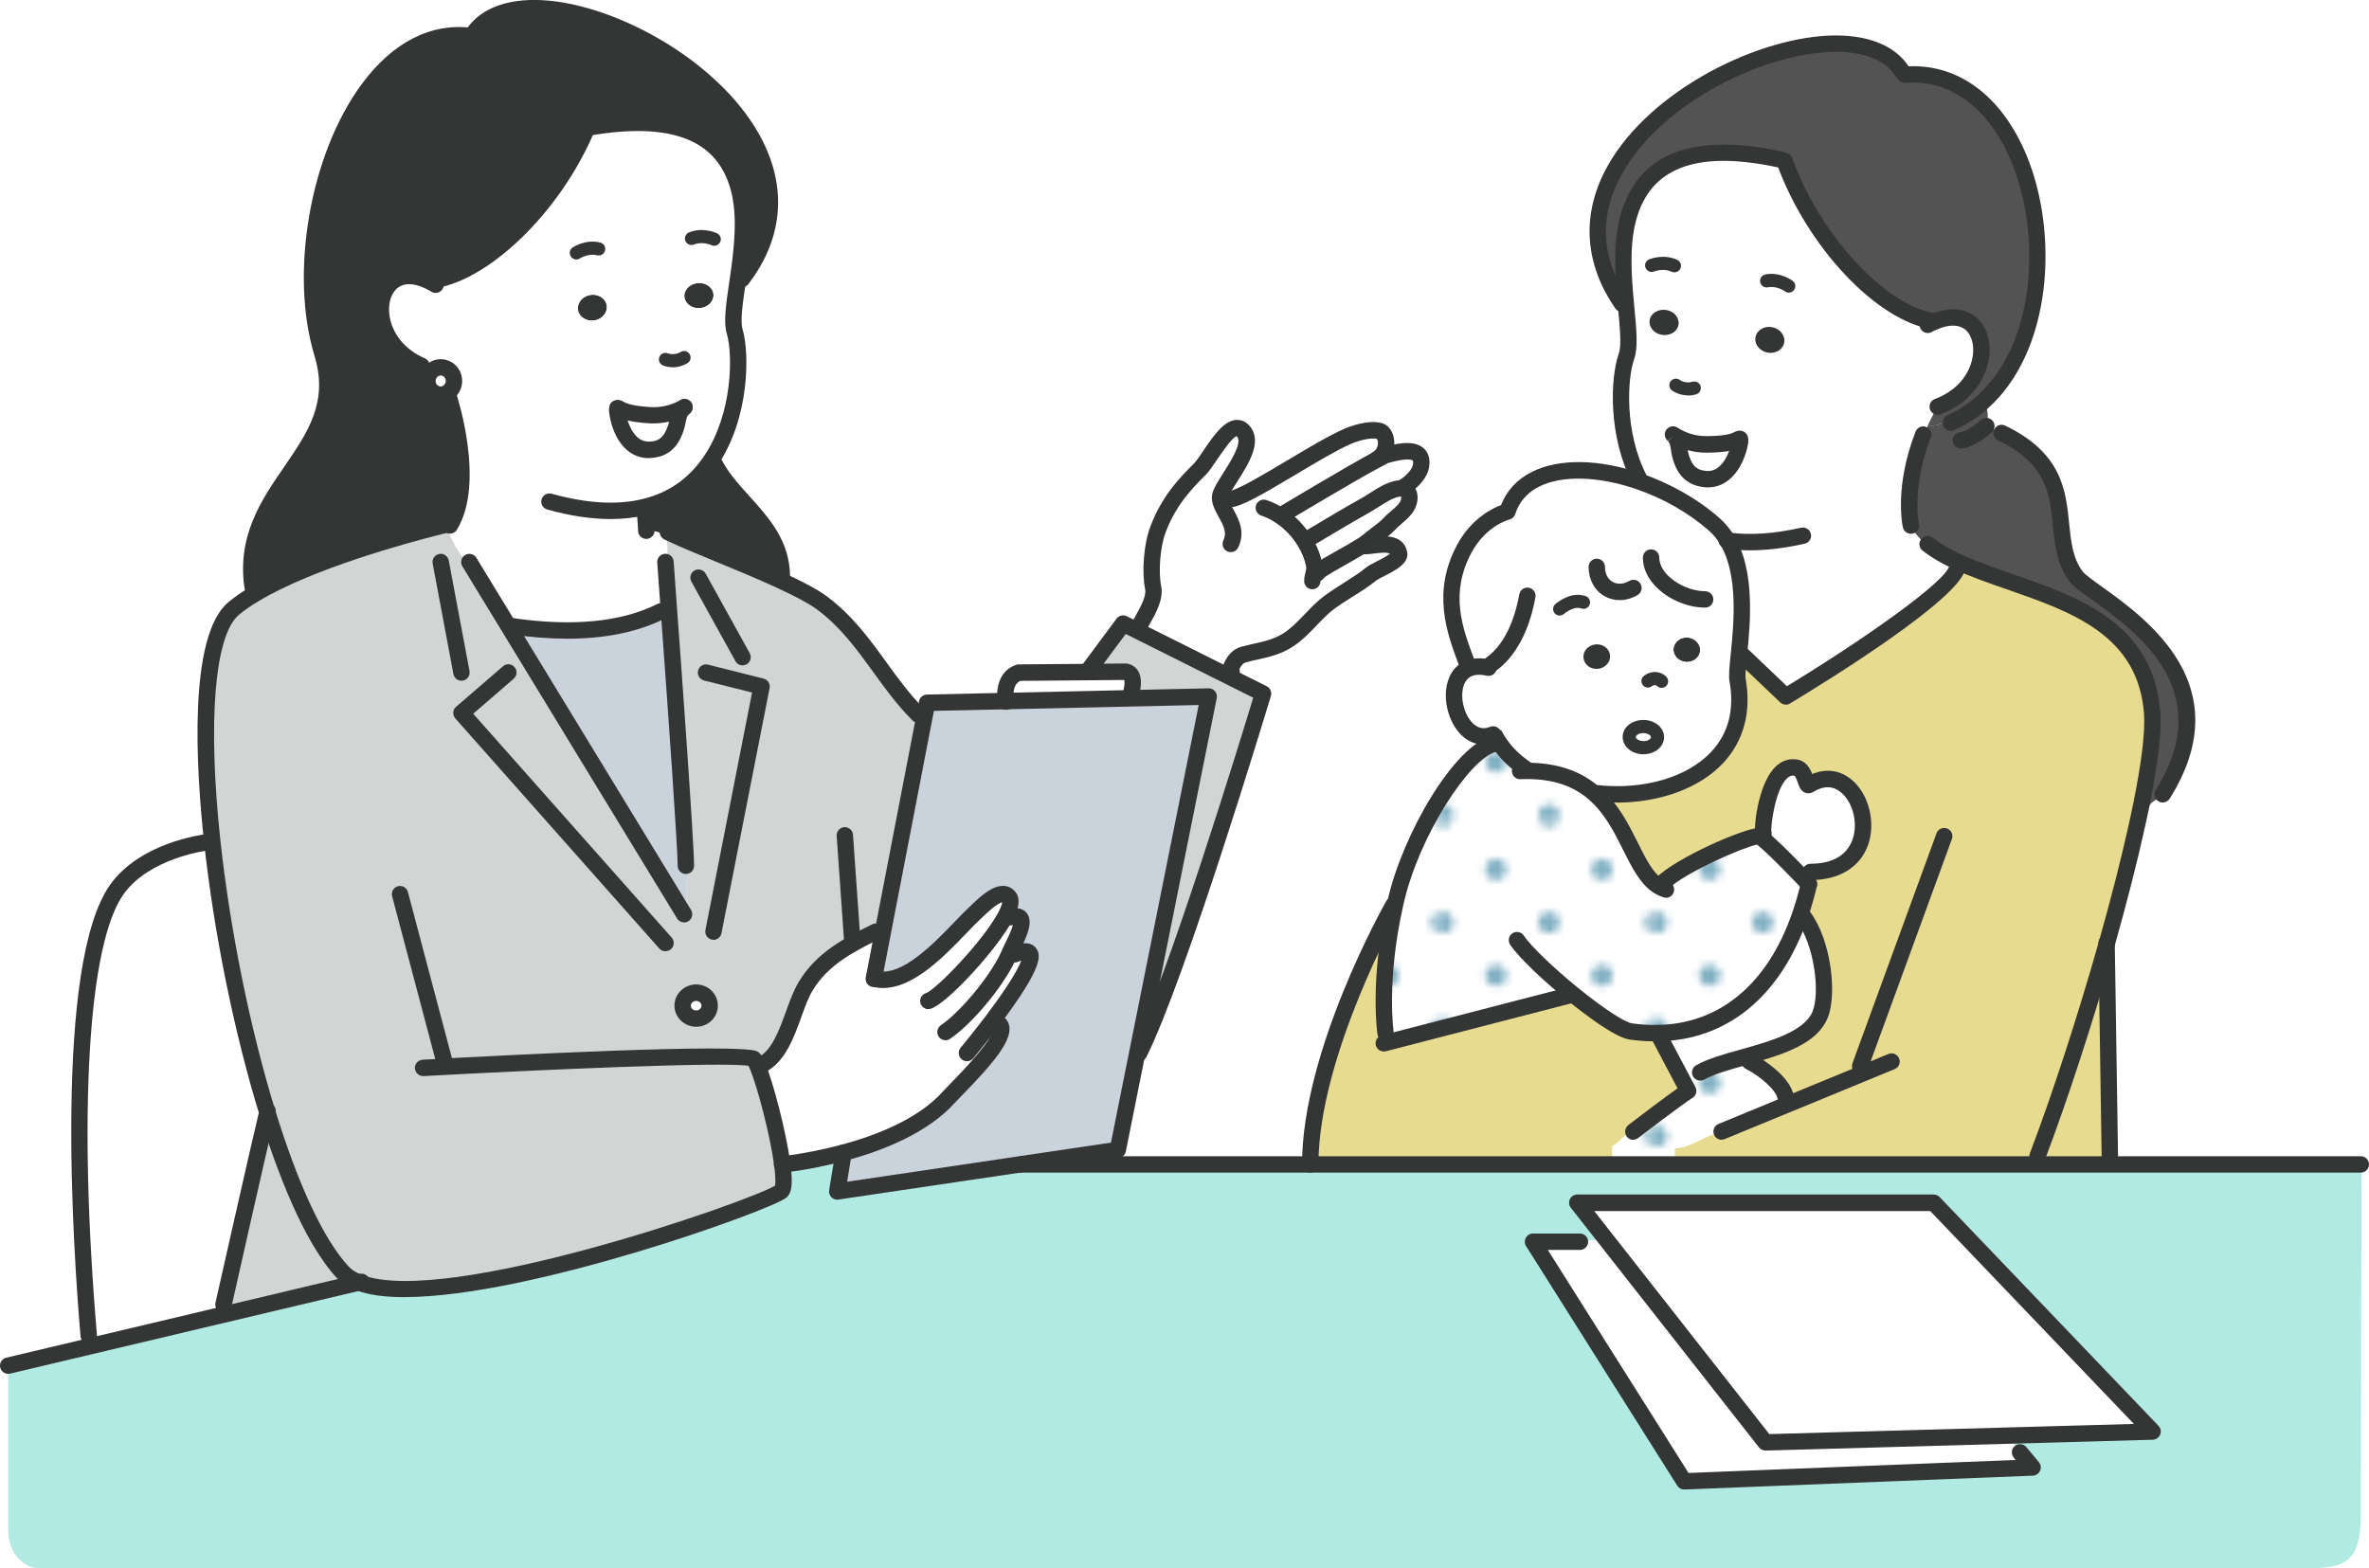 <?xml version="1.0" encoding="UTF-8"?><svg id="b" xmlns="http://www.w3.org/2000/svg" width="315" height="208.53" xmlns:xlink="http://www.w3.org/1999/xlink" viewBox="0 0 315 208.53"><defs><style>.g{fill:url(#f);}.h{fill:url(#d);}.i{fill:none;}.j{fill:#e7db8f;}.k{fill:#fff;}.l{fill:#81b0c3;}.m{fill:#b0eae2;}.n{fill:#cad2dc;}.o{fill:#d3d4d4;}.p{fill:#535353;}.q{fill:#343535;}.r{clip-path:url(#e);}</style><clipPath id="e"><rect class="i" width="28.8" height="28.8"/></clipPath><pattern id="d" x="0" y="0" width="28.8" height="28.8" patternTransform="translate(-206.01 4570.32) scale(.98 -.98)" patternUnits="userSpaceOnUse" viewBox="0 0 28.8 28.8"><g><rect class="i" width="28.8" height="28.8"/><g class="r"><path class="l" d="M28.8-1.44c.79,0,1.44,.64,1.44,1.44s-.64,1.44-1.44,1.44S27.36,.79,27.36,0s.64-1.44,1.44-1.44"/><path class="l" d="M14.4-1.44C15.19-1.44,15.84-.79,15.84,0s-.65,1.44-1.44,1.44S12.96,.79,12.96,0s.64-1.44,1.44-1.44"/><path class="l" d="M28.8,12.96c.79,0,1.44,.65,1.44,1.44s-.64,1.44-1.44,1.44-1.44-.64-1.44-1.44,.64-1.44,1.44-1.44"/><path class="l" d="M14.4,12.96c.79,0,1.44,.65,1.44,1.44s-.65,1.44-1.44,1.44-1.44-.64-1.44-1.44,.64-1.44,1.44-1.44"/><path class="l" d="M7.2,5.76c.79,0,1.44,.64,1.44,1.44s-.64,1.44-1.44,1.44-1.44-.64-1.44-1.44,.64-1.44,1.44-1.44"/><path class="l" d="M21.6,5.76c.79,0,1.44,.64,1.44,1.44s-.65,1.44-1.44,1.44-1.44-.64-1.44-1.44,.64-1.44,1.44-1.44"/><path class="l" d="M7.2,20.16c.79,0,1.44,.64,1.44,1.44s-.64,1.44-1.44,1.44-1.44-.64-1.44-1.44,.64-1.44,1.44-1.44"/><path class="l" d="M21.6,20.16c.79,0,1.44,.64,1.44,1.44s-.65,1.44-1.44,1.44-1.44-.64-1.44-1.44,.64-1.44,1.44-1.44"/><path class="l" d="M0-1.44C.8-1.44,1.44-.79,1.44,0S.8,1.44,0,1.44-1.44,.79-1.44,0-.8-1.44,0-1.44"/><path class="l" d="M0,12.96c.8,0,1.44,.65,1.44,1.44S.8,15.84,0,15.84s-1.44-.64-1.44-1.44S-.8,12.96,0,12.96"/><path class="l" d="M28.8,27.36c.79,0,1.44,.64,1.44,1.44s-.64,1.44-1.44,1.44-1.44-.65-1.44-1.44,.64-1.44,1.44-1.44"/><path class="l" d="M14.4,27.36c.79,0,1.44,.64,1.44,1.44s-.65,1.44-1.44,1.44-1.44-.65-1.44-1.44,.64-1.44,1.44-1.44"/><path class="l" d="M0,27.36c.8,0,1.44,.64,1.44,1.44S.8,30.24,0,30.24s-1.44-.65-1.44-1.44S-.8,27.36,0,27.36"/></g></g></pattern><pattern id="f" patternTransform="translate(-206.03 4570.32) scale(.98 -.98)" xlink:href="#d"/></defs><g id="c"><g><polygon class="k" points="257.12 159.95 286.22 190.37 267.37 190.9 234.74 191.81 213.64 164.91 209.73 159.95 257.12 159.95"/><path class="j" d="M280.54,154.86h-9.61v-1.11c2.93-7.69,6.33-18.1,9.19-28.16l.43,28.16v1.11Z"/><path class="k" d="M210.17,165.16c.78-.33,2.56-.24,3.45-.24h.01s21.11,26.89,21.11,26.89l32.63-.91,.02,.53,1.17,1.75,.05-.04,1.67,2.01-46.33,1.84-20.1-31.86h6.25l.09,.02Z"/><path class="p" d="M254.08,69.89s-1.13-4.99,1.64-12.1l.3-.42c.1-.28,.2-.54,.31-.8l.63,.03c.66,0,1.19-.29,1.75-.44l.69,.04c1.48-.66,2.82-1.52,4-2.55l.69,.37c.31,.92,.37,2.21-.35,2.91h.05s.81,.09,.81,.09c.55,0,1.06,.3,1.55,.51l-.03,.05c11.11,5.35,5.77,13.55,9.92,19.08,2.13,2.84,22.42,11.59,11.52,28.97l.02,.02c-.56,.64-1.53,.94-1.84,1.55l-1-.19c1.05-5.21,1.62-9.49,1.44-12.08-.99-14.3-15.98-15.74-25.63-20.11-1.59-.71-3.03-1.51-4.24-2.45l-.04,.03c-.93-.46-1.81-1.62-2.24-2.49l.04-.03Z"/><path class="k" d="M234.88,46.86c1.04,.27,2.08-.25,2.33-1.17,.25-.92-.39-1.87-1.43-2.15-1.04-.27-2.08,.26-2.33,1.18-.25,.91,.39,1.87,1.43,2.14m-12.32,11.05c.77,.76,.59,1.78,.91,2.81,.44,1.45,1.17,2.82,3.31,2.99,3.79,.29,4.76-5.25,4.56-5.34-.24-.1-.53,.72-4.43,.72-3.2,.01-4.96-1.79-4.35-1.19m-1.6-13.39c1.06,.18,2.06-.4,2.22-1.31,.18-.92-.54-1.81-1.59-1.99-1.06-.19-2.06,.4-2.22,1.31-.18,.91,.54,1.81,1.59,1.99m-4.68,2.85c.49-1.37,.19-3.97-.1-7.02-.36-3.79-.69-8.3,.52-12.05,1.88-5.82,7.06-9.91,20.12-7.06l.46,.17c3.87,10.75,13,20.28,19.83,21.32l.04,.08c7.63-3.28,8.97,8.15,.5,11.28l-.17,.2c-.38,.78-.8,1.51-1.14,2.29-.11,.26-.22,.52-.31,.8l-.3,.42c-2.77,7.11-1.64,12.1-1.64,12.1l-.04,.03c.44,.86,1.31,2.02,2.24,2.49l.04-.03c1.21,.94,2.65,1.74,4.24,2.45l-.28,.61c-.79,3.88-22.83,17.18-22.83,17.18l-5.83-5.57-.38-.03c.41-4.13,1.06-10.73-1.52-15.12-.46-.8-1.05-1.53-1.75-2.15-2.86-2.52-6.43-4.51-10.05-5.75l.09-.26c-3.11-5.99-2.75-13.48-1.73-16.36"/><path class="p" d="M215.68,40.4c-15.52-22.59,29.52-43.32,37.28-30.85l.33,.39c18.04-1.43,23.71,31.97,10.13,43.72-1.19,1.03-2.52,1.88-4,2.55l-.69-.05c-.56,.15-1.09,.44-1.75,.44l-.63-.03c.34-.78,.76-1.52,1.14-2.29l.17-.2c8.47-3.13,7.13-14.56-.5-11.28l-.04-.08c-6.82-1.04-15.95-10.57-19.83-21.32l-.46-.17c-13.06-2.84-18.24,1.25-20.12,7.06-1.21,3.75-.88,8.26-.52,12.05l-.51,.04Z"/><path class="q" d="M234.88,46.86c-1.04-.27-1.68-1.23-1.43-2.14,.24-.92,1.29-1.45,2.33-1.18,1.04,.27,1.68,1.23,1.43,2.15-.25,.91-1.29,1.44-2.33,1.17"/><path class="k" d="M233.84,111.21l.61-.39c-.21-.55,.62-9.45,4.39-8.7,1.23,.24,1.23,2.58,1.71,2.28,7.13-4.45,11.65,11.57,.19,11.57l-1.59,.2c-1.55-1.6-3.99-4.07-5.15-4.92-.03-.03-.09-.04-.17-.04"/><path class="h" d="M232.69,141.17c1.9,.96,4.84,3.25,4.84,5.09l.24,.58-.07,.03-.25-.6c0-1.84-2.94-4.13-4.84-5.09l-.2-.72s.04,0,.07-.02l.21,.73Z"/><path class="k" d="M222.64,154.86h-8.18v-2.45c1.06-.53,1.74-1.64,2.72-2.16l.08,.18s.04-.03,.06-.04l.02,.04c.62-.47,5.58-4.28,7.22-5.33l-.52-1,.47-.25c.28,0,1.32-.91,1.69-1.1l-.04-.14c1.53-.86,3.85-1.48,6.26-2.16l.2,.72c1.9,.96,4.84,3.25,4.84,5.09l.24,.6-8.78,3.62v.07c-1.97,.24-3.95,1.92-5.89,2.14-.11,0-.21,.02-.31,.02h-.08v2.15Z"/><path class="h" d="M222.64,154.86h-8.18v-2.45c1.06-.53,1.74-1.64,2.72-2.16l.08,.18s.04-.03,.06-.04l.02,.04c.62-.47,5.58-4.28,7.22-5.33l-.52-1,.47-.25c.28,0,1.32-.91,1.69-1.1l-.04-.14c1.53-.86,3.85-1.48,6.26-2.16l.2,.72c1.9,.96,4.84,3.25,4.84,5.09l.24,.6-8.78,3.62v.07c-1.97,.24-3.95,1.92-5.89,2.14-.11,0-.21,.02-.31,.02h-.08v2.15Z"/><path class="h" d="M237.78,146.87l-8.77,3.62v.06s-.04,0-.07,.01v-.07s8.77-3.62,8.77-3.62l.07-.03v.03Z"/><path class="h" d="M229.01,150.56c-2.01,.24-4.01,1.97-5.98,2.14,1.95-.22,3.92-1.9,5.9-2.14,.03,0,.05,0,.08,0h0Z"/><path class="k" d="M223.95,144.11l-3.54-6.71h0c8.38-.15,15.31-5.28,18.9-15.61l.52,.17c2.52,3.39,3.37,10.19,2.16,13.03-1.26,2.97-5.55,4.29-9.59,5.44-2.44,.69-4.79,1.31-6.33,2.18l.04,.14c-.38,.19-1.41,1.1-1.69,1.1l-.47,.25Z"/><path class="q" d="M224.14,88.03c-.98-.09-1.71-.89-1.62-1.79,.08-.89,.94-1.54,1.92-1.46,.98,.1,1.71,.89,1.62,1.79-.08,.89-.94,1.54-1.92,1.46"/><rect class="h" x="222.63" y="152.71" width=".08" height="2.15"/><path class="k" d="M222.56,57.92c-.61-.6,1.15,1.2,4.35,1.19,3.9,0,4.19-.82,4.43-.72,.2,.09-.78,5.62-4.56,5.34-2.15-.18-2.87-1.54-3.31-2.99-.31-1.03-.14-2.05-.91-2.81"/><path class="q" d="M220.96,44.53c-1.06-.18-1.77-1.07-1.6-1.99,.17-.91,1.16-1.49,2.22-1.31,1.06,.18,1.77,1.07,1.6,1.99-.17,.91-1.16,1.49-2.22,1.31"/><path class="k" d="M218.51,99.43c-1.04,0-1.87-.66-1.87-1.43,0-.78,.86-1.4,1.9-1.39,1.04,0,1.87,.65,1.87,1.42-.01,.79-.86,1.4-1.9,1.4"/><path class="k" d="M216.64,98c-.01,.78,.83,1.42,1.87,1.43,1.05,.01,1.89-.61,1.9-1.39,.01-.78-.83-1.41-1.87-1.42-1.05-.01-1.89,.61-1.9,1.39m-6.1-10.52c.08,.9,.94,1.55,1.92,1.47,.98-.1,1.7-.89,1.62-1.79-.08-.89-.94-1.54-1.92-1.46-.99,.09-1.71,.89-1.62,1.78m-12.02,10.19c-4.78,1.91-7.26-7.42-3.06-8.85l-.41-.65c-1.51-4.07-3.57-9.2-.31-15.23,2.19-4.04,5.7-4.9,5.7-4.9,1.93-5.96,9.81-6.66,17.47-4.04,3.62,1.24,7.19,3.23,10.05,5.75,.71,.63,1.29,1.35,1.75,2.15,2.58,4.39,1.93,10.99,1.52,15.12-.17,1.59-.29,2.81-.18,3.4,2.01,11.29-8.86,16.14-18.77,15.07l-.14,.16c-2.05-1.85-4.89-3.14-9.13-3.13v-.18c-1.54-1.02-2.85-2.28-3.79-3.76-.22-.31-.4-.64-.58-.98l-.11,.06Zm27.54-11.1c.09-.9-.65-1.69-1.62-1.79-.98-.09-1.84,.57-1.92,1.46-.09,.9,.65,1.7,1.62,1.79,.98,.09,1.84-.57,1.92-1.46"/><path class="k" d="M224.55,145.1c-1.64,1.05-6.6,4.86-7.22,5.33l-.02-.05c.83-.63,5.57-4.26,7.16-5.28l-.52-1,.47-.25c.28,0,1.32-.91,1.69-1.1l-.04-.14c1.54-.87,3.89-1.49,6.33-2.18v.02c-2.41,.68-4.73,1.3-6.25,2.16l.04,.14c-.38,.19-1.41,1.1-1.69,1.1l-.47,.25,.52,1Z"/><path class="j" d="M217.32,150.39s-.04,.04-.06,.04l-.08-.18s.04-.03,.06-.03l.08,.16Z"/><path class="k" d="M217.18,150.26c-.98,.52-1.67,1.62-2.72,2.15v2.45h-.08v-2.45c1.08-.54,1.77-1.68,2.78-2.19l.02,.04Z"/><path class="m" d="M213.63,164.92c-.89,0-2.67-.1-3.46,.24l-.09-.02h-6.24l20.1,31.86,46.33-1.84-1.67-2.01-.05,.04-1.17-1.75-.02-.53,18.85-.52-29.1-30.43h-47.39l3.9,4.96h0Zm-165.93,5.64c11.99,4.68,53.96-10.37,56.16-12.1,.41-.32,.41-1.72,.15-3.59,.43-.05,3.92-.43,8.16-1.57l-.84,5.16,24.51-3.63v.04h178.17s-.1,40.7-.1,46.65-1.96,7.02-6.56,7.02H4.89c-.85,0-3.81-1.08-3.8-5.22,0,0,0-18.23,0-21.62v-.08l11.03-2.62,17.89-4.25,17.69-4.2Z"/><path class="q" d="M212.47,88.95c-.98,.09-1.84-.57-1.92-1.47-.09-.89,.64-1.69,1.62-1.78,.98-.09,1.84,.57,1.92,1.46,.08,.9-.65,1.69-1.62,1.79"/><path class="j" d="M212.28,105.5c9.91,1.06,20.79-3.79,18.77-15.07-.1-.59,.02-1.82,.19-3.4l.38,.04,5.84,5.56s22.03-13.3,22.82-17.18l.28-.61c9.65,4.37,24.64,5.81,25.63,20.11,.18,2.59-.39,6.86-1.44,12.08-.17,.78-.33,1.59-.51,2.41-1.07,4.91-2.5,10.49-4.12,16.17-2.85,10.06-6.25,20.46-9.19,28.16v1.11h-48.22v-2.15c.1,0,.21,0,.31-.02,1.97-.17,3.98-1.89,5.98-2.14h0s-.01-.07-.01-.07l8.78-3.62v-.03s-.25-.57-.25-.57c0-1.84-2.94-4.13-4.84-5.09l-.21-.73s-.04,.02-.07,.02v-.02c4.03-1.15,8.32-2.48,9.58-5.44,1.2-2.84,.36-9.64-2.16-13.03l-.52-.18c.46-1.32,.86-2.71,1.21-4.2,0,0-.56-.6-1.37-1.43l1.59-.2c11.45,0,6.94-16.02-.19-11.57-.48,.3-.48-2.03-1.71-2.28-3.77-.75-4.6,8.16-4.39,8.71l-.61,.39c-1.44,0-10.24,3.72-12.91,6.34l-.65,.13c-3-2.18-3.94-8.26-8.14-12.03l.14-.16Z"/><path class="k" d="M203.01,102.52c4.24,0,7.08,1.28,9.13,3.13,4.2,3.77,5.14,9.85,8.14,12.03l.65-.13c2.67-2.63,11.47-6.34,12.91-6.34,.08,0,.13,0,.17,.04,1.15,.85,3.59,3.31,5.14,4.92,.81,.83,1.37,1.43,1.37,1.43-.35,1.48-.75,2.88-1.21,4.2-3.59,10.34-10.52,15.47-18.9,15.61-1.17,.03-2.37-.05-3.59-.23-1.35-.19-4.58-2.43-7.74-5l-.11,.12-24.42,6.31-.31-1.2s-1.03-6.79,1.23-16.96c.04-.17,.07-.34,.11-.52,2.03-8.86,8.76-19.9,13.1-20.99l.53-.34c.94,1.48,2.25,2.74,3.79,3.76v.18Z"/><path class="g" d="M203.06,102.52c4.24,0,7.08,1.28,9.13,3.13,4.2,3.77,5.14,9.85,8.14,12.03l.65-.13c2.67-2.63,11.47-6.34,12.91-6.34,.08,0,.13,0,.17,.04,1.15,.85,3.59,3.31,5.14,4.92,.81,.83,1.37,1.43,1.37,1.43-.35,1.48-.75,2.88-1.21,4.2-3.59,10.34-10.52,15.47-18.9,15.61-1.17,.03-2.37-.05-3.59-.23-1.35-.19-4.58-2.43-7.74-5l-.11,.12-24.42,6.31-.31-1.2s-1.03-6.79,1.23-16.96c.04-.17,.07-.34,.11-.52,2.03-8.86,8.76-19.9,13.1-20.99l.53-.34c.94,1.48,2.25,2.74,3.79,3.76v.18Z"/><path class="j" d="M214.38,154.86h-40.16c0-14.93,11.05-34.47,11.05-34.47l.2,.04c-2.26,10.17-1.23,16.97-1.23,16.97l.31,1.2,24.42-6.32,.1-.12c3.16,2.57,6.38,4.8,7.74,5,1.22,.18,2.43,.25,3.59,.23h0s3.54,6.72,3.54,6.72l.52,1c-1.59,1.02-6.33,4.65-7.16,5.28l-.08-.17s-.05,.02-.06,.03l-.02-.03c-1.01,.51-1.7,1.65-2.78,2.19v2.45Z"/><path class="k" d="M174.69,76.18c.08-.34,.13-.68,.05-1.05-.22-1.1-.66-2.18-1.29-3.17l.27-.17s5.94-3.57,7.79-4.57c1.36-.74,2.75-1.91,4.24-2.23,.32-.07,.62-.07,.86,0,.63,.17,.95,.76,.74,1.68-.28,1.22-1.73,2.05-2.49,2.87-.82,.9-1.87,1.52-2.77,2.3-.23,.2-.54,.43-.92,.67-2.02,1.31-5.75,3.11-6.02,3.72l-.47-.04Z"/><path class="k" d="M173.45,71.96c-.78-1.27-1.85-2.41-3.07-3.25l.23-.35s8.95-5.36,12.46-7.24c.66-.36,1.13-.59,1.31-.64,1.27-.35,5.11-1.44,4.57,1.54-.18,.93-1.06,1.95-2.28,2.76l-.05,.21c-.24-.07-.54-.07-.86,0-1.49,.32-2.88,1.49-4.24,2.23-1.85,1-7.79,4.57-7.79,4.57l-.27,.16Z"/><path class="k" d="M151.32,83.58c.73-1.47,2.35-3.72,2.02-5.41-.44-2.16-.17-5.64,.64-7.76,1.44-3.85,3.74-6.2,5.56-8.02,1.33-1.34,4.09-7.12,5.82-4.99,1.69,2.08-2.42,6.45-3.05,8.35-.08,.24-.09,.47-.05,.71l1.26-.09c2.07,0,11.22-6.4,15.62-8.32,1.12-.49,3.05-1.06,4.32-.72,.98,.27,1.43,2.72-.41,3.79l.02,.03c-3.51,1.88-12.46,7.24-12.46,7.24l-.23,.35c1.22,.84,2.29,1.97,3.07,3.25,.63,1,1.07,2.07,1.29,3.17,.08,.37,.03,.71-.05,1.05l.47,.05c.27-.6,3.99-2.41,6.02-3.72l.32,.12c1.2,0,4.1-.91,4.53,.96,.23,1-3.04,2.21-3.65,2.7-1.72,1.4-3.77,2.45-5.55,3.75-1.95,1.41-3.41,3.65-5.48,5.02-1.99,1.3-3.85,1.4-5.99,1.99-.82,.23-1.26,.86-1.6,1.6-.07,.17-.1,.45-.15,.63,0,.06-.12,.16-.07,.16l-.23,.44-12.11-6.05,.12-.25Z"/><path class="o" d="M149.35,82.91l1.85,.92,12.11,6.05,4.65,2.33s-11.22,37.3-16.48,47.83l-.24-.05,9.5-47.35-10.43,.23v-.36s1.02-2.88-.6-3.19l-5.04,.04v-.13l4.69-6.32Z"/><path class="k" d="M150.3,92.87l-16.57,.37c-.07-.41-.4-3.06,1.73-3.79l9.2-.08,5.04-.04c1.62,.31,.59,3.19,.59,3.19v.36Z"/><path class="k" d="M112.17,153.29c-4.25,1.14-7.74,1.52-8.16,1.57-.55-4.16-2.29-10.68-3.29-13.11l.56-.16c3.37-1.68,4.05-7.43,5.85-10.43,2.18-3.65,5.67-5.44,9.32-7.27l.93,.17-1.18,6.12,.38,.05c4.74,.89,10.2-6.18,13.07-8.81,.72-.66,3.46-3.66,4.57-2.04,.3,.44,.09,1.28-.45,2.35l.61,.25c3.05-.87,.36,3.6-.07,4.65l.59,.28c4.71-2.01,.53,4.24-2.91,8.8l.25,.19c3.64,.68-4.92,8.69-6.05,9.96-3.43,3.86-9.22,6.14-14.03,7.43"/><path class="n" d="M129.65,121.42c-2.87,2.63-8.32,9.7-13.07,8.81l-.38-.05,1.18-6.11,5.57-28.87,.33-1.73,10.45-.24,16.57-.37,10.43-.23-9.5,47.35-2.59,12.94-12.8,1.9-24.51,3.63,.84-5.17c4.81-1.29,10.6-3.57,14.03-7.43,1.12-1.27,9.68-9.28,6.05-9.96l-.25-.19c3.44-4.56,7.61-10.81,2.91-8.8l-.59-.28c.43-1.06,3.12-5.52,.07-4.65l-.61-.25c.54-1.06,.76-1.9,.45-2.35-1.11-1.61-3.85,1.38-4.57,2.04"/><path class="q" d="M85.77,67.95l-.11-.51c4.11-.98,6.97-3.32,8.9-6.19l.39,.29c2.61,5.21,9.02,8.35,9.02,15.2l-.21,.44c-4.85-2.23-11.1-4.62-14.26-6.1h0c-.32,.01-.69-.04-1.06-.1-.79-.14-1.66-.39-2.34-.62h-.17s-.16-2.42-.16-2.42Z"/><path class="q" d="M93.16,40.97c-1.06,.13-2.03-.51-2.15-1.42-.13-.91,.63-1.77,1.7-1.9,1.06-.13,2.03,.51,2.16,1.42,.12,.92-.64,1.77-1.7,1.9"/><path class="k" d="M92.57,135.46c-1,0-1.8-.77-1.8-1.72s.8-1.73,1.8-1.73,1.79,.78,1.79,1.73-.8,1.72-1.79,1.72"/><path class="k" d="M82.09,54.28c.24-.09,.5,.74,4.39,.95,2.72,.14,4.46-1.07,4.53-1.07,0,0-.05,.04-.11,.1-.81,.72-.69,1.74-1.06,2.76-.52,1.43-1.31,2.76-3.45,2.82-3.79,.1-4.49-5.49-4.29-5.56"/><path class="q" d="M79.15,42.6c-1.05,.21-2.07-.37-2.27-1.29-.2-.92,.48-1.85,1.53-2.07,1.05-.22,2.07,.37,2.27,1.29,.2,.92-.49,1.85-1.54,2.07"/><path class="n" d="M67.9,83.25c8.49,1.26,15.13,.48,20-1.96l1.05-.08c.78,10.71,2.25,31.24,2.25,33.93h.17c-.02,2.15-.1,4.31-.11,6.44h-.3l-23.28-38.19,.23-.14Z"/><path class="k" d="M91.01,39.55c.12,.91,1.09,1.55,2.15,1.42,1.06-.13,1.82-.99,1.7-1.9-.12-.92-1.09-1.55-2.16-1.42-1.06,.13-1.83,.99-1.7,1.9m-8.92,14.73c-.2,.07,.5,5.66,4.29,5.56,2.15-.06,2.94-1.39,3.45-2.82,.37-1.01,.25-2.03,1.06-2.76,.06-.06,.1-.1,.11-.1-.06,0-1.81,1.21-4.53,1.07-3.89-.21-4.14-1.04-4.39-.95m-2.95-11.68c1.05-.22,1.73-1.14,1.53-2.07-.2-.92-1.22-1.51-2.27-1.29-1.06,.22-1.74,1.14-1.54,2.07,.2,.92,1.22,1.5,2.27,1.29m-23.11,6.04c-8.29-3.56-6.38-14.89,1.06-11.22l.04-.09c6.86-.69,16.47-9.75,20.88-20.29l.47-.14c13.19-2.18,18.15,2.17,19.74,8.09,1.02,3.79,.45,8.28-.09,12.05-.44,3.03-.87,5.62-.45,7.01,.92,3.09,.85,11.26-3.15,17.19-1.93,2.87-4.79,5.22-8.9,6.19l.11,.51,.16,2.43h.17c.68,.22,1.54,.47,2.34,.61l-.04,.23c.65,1.28,.26,2.94,.15,4.35,.08,1.06,.23,3.07,.41,5.65l-1.05,.08c-4.88,2.44-11.51,3.22-20,1.96l-.23,.14-5.02-8.24c-1.46-.83-2.55-3.46-3.29-4.91l-1.83-.02c.86-.23,1.36-.34,1.36-.34h.91c3.6-5.85-.24-17.38-.24-17.38h-.98c.91,0,1.68-.72,1.75-1.67,.09-1-.63-1.87-1.6-1.96-.63-.05-1.2,.24-1.55,.72l-1.16-.94Z"/><path class="o" d="M90.77,133.74c0,.95,.8,1.72,1.8,1.72s1.79-.77,1.79-1.72-.8-1.73-1.79-1.73-1.8,.78-1.8,1.73m-55.24,14.22c-3.39-11-6.03-24.19-7.32-36-1.63-14.98-1.09-27.75,2.84-31.03,.82-.68,1.79-1.35,2.88-1.99,7.28-4.32,19.52-7.67,23.6-8.71l1.83,.02c.73,1.45,1.83,4.08,3.29,4.91l5.02,8.24,23.28,38.19h.3c0-2.13,.1-4.29,.11-6.44h-.17c0-2.69-1.47-23.22-2.25-33.93-.18-2.58-.33-4.6-.41-5.65,.11-1.41,.5-3.07-.15-4.35l.04-.23c.38,.06,.74,.1,1.06,.1h0c3.16,1.47,9.41,3.85,14.26,6.09,2.34,1.07,4.35,2.12,5.54,3.01,5.61,4.21,8.07,10.12,12.79,14.85l.87,.17-5.57,28.87-.92-.17c-3.65,1.83-7.14,3.63-9.32,7.27-1.81,3-2.48,8.75-5.85,10.43l-.56,.16c1,2.43,2.74,8.95,3.29,13.11,.25,1.88,.25,3.27-.15,3.59-2.2,1.73-44.16,16.77-56.16,12.1-.89-.34-1.61-.79-2.15-1.37-3.64-3.94-7.1-11.78-10.01-21.23"/><path class="k" d="M58.44,52.49c-.97-.08-1.68-.96-1.6-1.95,.03-.36,.16-.68,.36-.95,.35-.48,.92-.77,1.55-.71,.97,.09,1.68,.96,1.59,1.96-.08,.94-.85,1.67-1.75,1.67-.05,0-.1,0-.16,0"/><path class="o" d="M47.69,170.56l-17.69,4.2-.29-1.25s4.74-21.08,5.83-25.54c2.91,9.45,6.38,17.29,10.01,21.23,.53,.57,1.26,1.03,2.15,1.37"/><path class="q" d="M57.54,70.22c-4.08,1.04-16.33,4.39-23.6,8.71l-.3-.56c-2.32-13.72,13.18-18.38,9.21-31.37-4.88-15.98,3.63-42.33,18.18-42.33l1.96-.27c8.38-12.05,52.31,10.93,35.66,32.71l-.51-.08c.54-3.78,1.11-8.26,.09-12.05-1.59-5.91-6.55-10.27-19.74-8.09l-.47,.14c-4.41,10.54-14.02,19.6-20.88,20.29l-.04,.09c-7.45-3.66-9.35,7.67-1.06,11.23l1.16,.94c-.2,.27-.33,.59-.36,.95-.09,.99,.63,1.87,1.6,1.95,.05,.01,.1,.01,.16,.01h.98s3.85,11.53,.24,17.38h-.91s-.5,.11-1.36,.34"/><path class="k" d="M28.22,111.95c1.29,11.82,3.93,25.01,7.32,36-1.08,4.47-5.83,25.54-5.83,25.54l.3,1.26-17.89,4.25-.33-1.38c-2.23-26.21-1.77-51.61,3.75-59.35,3.76-5.25,11.81-6.23,11.81-6.23l.86-.1Z"/><path class="q" d="M234.74,192.9c-.33,0-.65-.15-.86-.42l-25.01-31.86c-.26-.33-.3-.77-.12-1.15,.18-.38,.56-.61,.98-.61h47.39c.3,0,.58,.12,.79,.34l29.1,30.42c.3,.31,.38,.77,.22,1.17-.17,.4-.55,.66-.98,.68l-51.48,1.44h-.03m-22.76-31.86l2.51,3.2,20.77,26.47,48.48-1.35-27.08-28.31h-44.68Z"/><path class="q" d="M223.94,198.09c-.37,0-.72-.19-.92-.51l-20.1-31.86c-.21-.34-.22-.76-.03-1.11,.19-.35,.56-.56,.95-.56h6.24c.6,0,1.09,.49,1.09,1.09s-.49,1.09-1.09,1.09h-4.27l18.71,29.66,43.5-1.73-.26-.32c-.38-.46-.32-1.15,.14-1.53,.46-.39,1.15-.32,1.54,.14l1.67,2.01c.26,.32,.33,.76,.15,1.14-.17,.38-.54,.63-.95,.65l-46.33,1.84h-.04"/><path class="q" d="M92.57,136.55c-1.59,0-2.89-1.26-2.89-2.81s1.3-2.82,2.89-2.82,2.88,1.26,2.88,2.82-1.29,2.81-2.88,2.81m0-3.44c-.39,0-.71,.28-.71,.64s.32,.63,.71,.63,.7-.28,.7-.63-.31-.64-.7-.64"/><path class="q" d="M90.96,122.67c-.37,0-.73-.19-.93-.52l-28.55-46.83c-.31-.51-.16-1.19,.36-1.5,.51-.31,1.19-.16,1.5,.36l.25,.41,28.3,46.43c.31,.52,.15,1.19-.36,1.5-.18,.11-.37,.16-.57,.16"/><path class="q" d="M91.2,116.23c-.6,0-1.09-.49-1.09-1.09,0-2.36-1.21-19.71-2.25-33.85-.18-2.58-.33-4.6-.41-5.65-.04-.54-.06-.83-.06-.83-.04-.6,.42-1.12,1.02-1.16,.62-.04,1.12,.42,1.16,1.02,0,0,.02,.29,.06,.8,.08,1.06,.23,3.08,.41,5.66,.38,5.13,2.25,30.89,2.25,34.01,0,.6-.49,1.09-1.09,1.09"/><path class="q" d="M85.93,71.67c-.58,0-1.06-.46-1.09-1.05v-.21s-.16-2.4-.16-2.4c-.04-.6,.42-1.12,1.02-1.16,.63-.04,1.12,.42,1.16,1.02l.17,2.66c.03,.6-.44,1.11-1.04,1.14h-.05"/><path class="q" d="M53.83,172.51c-2.62,0-4.85-.28-6.53-.94-1.05-.4-1.91-.96-2.55-1.65-4.45-4.82-8.03-14.43-10.25-21.65-3.35-10.9-6.04-24.09-7.36-36.21-1.09-10.03-2.13-27.52,3.23-31.98,.88-.73,1.89-1.43,3.03-2.09,7.51-4.46,20.18-7.89,23.88-8.83,.88-.23,1.39-.35,1.39-.35,.59-.13,1.17,.23,1.31,.82,.13,.59-.23,1.17-.82,1.31-.01,0-.5,.11-1.33,.33-3.64,.93-16.06,4.28-23.32,8.6-1.04,.61-1.96,1.24-2.74,1.89-3.24,2.7-4.18,14.22-2.46,30.07,1.31,11.98,3.96,25.03,7.28,35.8,3.09,10.04,6.47,17.24,9.77,20.81,.41,.44,.99,.81,1.73,1.09,11.14,4.34,51.37-9.67,54.96-11.85,.05-.23,.12-.94-.11-2.68-.53-4-2.21-10.4-3.22-12.84-.08-.19-.14-.32-.19-.41-3.23-.57-27.95,.52-43.21,1.36-.6,.03-1.11-.43-1.15-1.03s.43-1.11,1.03-1.15c9.87-.55,42.22-2.24,44.47-1.11,.42,.22,.7,.62,1.06,1.5,1.06,2.56,2.82,9.24,3.36,13.39,.42,3.11,.08,4.09-.57,4.59-2.14,1.69-34.07,13.2-50.69,13.2"/><path class="q" d="M59.2,142.69c-.48,0-.92-.32-1.05-.81l-6.01-22.69c-.15-.58,.19-1.18,.77-1.33,.58-.15,1.18,.19,1.33,.77l6.01,22.69c.15,.58-.19,1.18-.77,1.33-.09,.02-.19,.04-.28,.04"/><path class="q" d="M113.35,126.51c-.57,0-1.05-.44-1.09-1.01l-1.01-14.33c-.04-.6,.41-1.12,1.01-1.17,.59-.03,1.12,.41,1.16,1.01l1.01,14.33c.04,.6-.41,1.12-1.01,1.17-.03,0-.05,0-.08,0"/><path class="q" d="M101.27,142.69c-.4,0-.79-.22-.98-.6-.27-.54-.05-1.19,.49-1.46,1.85-.92,2.8-3.56,3.73-6.11,.52-1.44,1.02-2.8,1.68-3.91,2.38-3.98,6.14-5.87,9.77-7.68,.54-.27,1.19-.05,1.46,.48,.27,.54,.05,1.19-.49,1.46-3.35,1.68-6.82,3.42-8.88,6.86-.56,.92-1.02,2.19-1.5,3.53-1.02,2.82-2.18,6.01-4.8,7.32-.15,.08-.32,.11-.49,.11"/><path class="q" d="M123.44,134.21c-.47,0-.91-.31-1.05-.79-.17-.58,.17-1.18,.75-1.35,1.27-.42,7.65-6.96,9.66-10.84,.35-.69,.44-1.06,.46-1.23-.22,.03-.89,.3-2.55,1.91-.13,.13-.24,.23-.33,.31-.54,.49-1.17,1.15-1.9,1.91-3.25,3.37-7.7,7.99-12.1,7.17-.59-.11-.98-.68-.87-1.27s.68-.98,1.27-.87c3.24,.61,7.38-3.69,10.13-6.54,.76-.79,1.41-1.47,2-2.01,.08-.07,.17-.16,.28-.27,1.33-1.29,2.89-2.65,4.38-2.52,.63,.06,1.17,.39,1.54,.93,.71,1.03,.12,2.47-.38,3.46-2.05,3.96-8.83,11.32-11,11.95-.1,.03-.2,.04-.3,.04"/><path class="q" d="M125.72,138.34c-.35,0-.69-.16-.9-.47-.34-.5-.21-1.17,.28-1.52,2.82-1.93,6.95-7.04,8.19-10.13,.08-.19,.21-.46,.38-.8,.23-.46,.83-1.68,1.01-2.39-.57,.16-1.18-.17-1.35-.75s.17-1.18,.75-1.35c1.35-.39,2.05,.04,2.41,.46,.93,1.12,.16,2.92-.86,4.99-.13,.27-.25,.5-.31,.65-1.41,3.52-5.77,8.92-8.98,11.12-.19,.13-.4,.19-.61,.19"/><path class="q" d="M128.57,141.13c-.25,0-.5-.08-.7-.25-.46-.39-.52-1.07-.14-1.54,.02-.02,1.61-1.93,3.39-4.28,3.36-4.46,4.37-6.47,4.67-7.32-.13,.04-.28,.1-.46,.18-.55,.23-1.19-.02-1.43-.58-.24-.55,.02-1.2,.58-1.43,.58-.25,2.35-1,3.26,.16,.74,.95,.98,2.53-4.87,10.3-1.81,2.4-3.44,4.35-3.45,4.37-.22,.26-.53,.39-.84,.39"/><path class="q" d="M104,155.95c-.6,0-1.11-.49-1.11-1.09s.45-1.08,1.05-1.09h.03c2.56-.3,5.37-.85,7.92-1.53,4.31-1.16,10.15-3.32,13.5-7.1,.17-.19,.5-.53,.92-.96,4.71-4.81,5.66-6.57,5.74-7.2-.59-.11-.98-.68-.87-1.27,.11-.59,.69-.98,1.27-.87,1.16,.22,1.56,.95,1.69,1.37,.62,1.96-1.83,4.97-6.27,9.51-.39,.4-.69,.71-.85,.88-3.71,4.18-9.97,6.53-14.57,7.76-2.65,.71-5.57,1.28-8.23,1.59-.04,0-.17,.02-.22,.02"/><path class="q" d="M111.33,159.55c-.29,0-.57-.12-.78-.33-.24-.25-.36-.6-.3-.94l.84-5.14c.08-.53,.53-.94,1.08-.94,.6,0,1.09,.48,1.09,1.08,0,.06,0,.13-.02,.19l-.6,3.69,35.08-5.2,11.67-58.2-35.21,.78-6.92,35.85c-.11,.59-.68,.98-1.28,.86-.59-.11-.98-.69-.86-1.28l7.08-36.71c.1-.51,.53-.87,1.05-.89l37.45-.83c.38,0,.65,.14,.86,.39,.21,.25,.3,.59,.23,.91l-12.09,60.29c-.09,.45-.45,.8-.91,.87l-37.31,5.53c-.05,0-.11,.01-.16,.01"/><path class="q" d="M29.71,174.59c-.08,0-.16,0-.24-.03-.59-.13-.95-.72-.82-1.31,.05-.21,4.76-21.13,5.83-25.55,.03-.12,.04-.18,.06-.23,.17-.58,.78-.91,1.35-.74,.58,.17,.91,.77,.75,1.34-.02,.08-.03,.13-.04,.18-1.06,4.37-5.77,25.27-5.81,25.48-.11,.51-.56,.85-1.06,.85"/><path class="q" d="M122.09,96.12c-.28,0-.56-.11-.77-.32-2.03-2.03-3.65-4.27-5.22-6.44-2.22-3.06-4.31-5.95-7.45-8.3-1.01-.75-2.8-1.72-5.34-2.89-2.59-1.19-5.62-2.45-8.3-3.55-2.31-.95-4.48-1.85-5.97-2.55-.25-.11-.5-.23-.72-.34-.54-.27-.76-.92-.49-1.46,.27-.54,.92-.76,1.46-.49,.2,.1,.42,.21,.66,.31,1.46,.68,3.61,1.57,5.89,2.51,2.7,1.11,5.75,2.38,8.38,3.59,2.71,1.25,4.59,2.27,5.74,3.13,3.41,2.55,5.7,5.71,7.91,8.77,1.52,2.1,3.1,4.27,5,6.18,.42,.43,.42,1.12,0,1.54-.21,.21-.49,.32-.77,.32"/><path class="q" d="M151.48,141.14c-.16,0-.33-.04-.49-.11-.54-.27-.76-.92-.49-1.46,4.71-9.44,14.41-41.09,16.14-46.78l-16.96-8.48-4.15,5.59c-.36,.48-1.04,.58-1.53,.23-.48-.36-.58-1.04-.23-1.53l4.69-6.32c.31-.42,.89-.56,1.36-.33l18.61,9.31c.47,.24,.71,.78,.56,1.29-.46,1.53-11.31,37.51-16.55,48.01-.19,.38-.57,.6-.98,.6"/><path class="q" d="M88.48,126.51c-.3,0-.6-.12-.82-.37l-27.12-30.6c-.19-.22-.29-.51-.27-.8,.02-.29,.15-.56,.38-.75l6.23-5.38c.46-.4,1.15-.35,1.54,.11,.39,.45,.34,1.14-.11,1.54l-5.39,4.66,26.39,29.77c.4,.45,.36,1.14-.09,1.54-.21,.18-.47,.27-.72,.27"/><path class="q" d="M61.36,90.53c-.52,0-.97-.37-1.07-.89l-2.76-14.7c-.11-.59,.28-1.16,.87-1.27,.6-.11,1.16,.28,1.27,.87l2.76,14.7c.11,.59-.28,1.16-.87,1.27-.07,.01-.14,.02-.2,.02"/><path class="q" d="M94.87,124.98c-.07,0-.14,0-.21-.02-.59-.12-.98-.69-.86-1.28l6.2-31.58-6.39-1.6c-.58-.15-.94-.74-.79-1.32,.14-.58,.74-.94,1.32-.79l7.39,1.86c.56,.14,.92,.7,.8,1.27l-6.4,32.6c-.1,.52-.56,.88-1.07,.88"/><path class="q" d="M98.74,88.49c-.38,0-.76-.2-.95-.56l-5.86-10.58c-.29-.53-.1-1.19,.42-1.48,.53-.29,1.19-.1,1.48,.42l5.86,10.58c.29,.53,.1,1.19-.42,1.48-.17,.09-.35,.14-.53,.14"/><path class="q" d="M58.6,53.59c-.09,0-.19,0-.28-.02-.73-.07-1.4-.42-1.88-.99-.51-.6-.74-1.36-.68-2.14,.04-.53,.24-1.06,.57-1.51,.58-.8,1.52-1.24,2.52-1.15,1.57,.14,2.73,1.55,2.59,3.14-.12,1.49-1.37,2.66-2.84,2.66m0-3.64c-.2,0-.4,.1-.52,.27-.09,.13-.14,.25-.15,.39-.02,.22,.04,.41,.17,.56,.07,.08,.21,.21,.43,.23,.03,0,.06,0,.09,.01h-.02c.34,0,.63-.3,.67-.67,.04-.4-.24-.75-.61-.79-.02,0-.03,0-.05,0"/><path class="q" d="M151.32,84.67c-.16,0-.33-.04-.49-.11-.54-.27-.76-.92-.49-1.46,.17-.33,.37-.7,.59-1.08,.64-1.14,1.52-2.69,1.34-3.63-.48-2.38-.18-6.06,.69-8.36,1.55-4.14,4.01-6.61,5.82-8.41,.28-.28,.75-.97,1.2-1.64,1.35-2,2.76-4.07,4.44-4.14,.49-.01,1.18,.11,1.79,.87,1.68,2.05-.19,4.98-1.7,7.34-.5,.78-1.02,1.59-1.17,2.04-.01,.04-.02,.09,0,.2,.05,.36,.33,.86,.62,1.39,.71,1.29,1.69,3.04,.68,5.13-.26,.54-.91,.77-1.46,.51-.54-.26-.77-.91-.51-1.46,.48-.99,.08-1.84-.62-3.11-.38-.68-.77-1.38-.88-2.13-.06-.42-.03-.83,.1-1.21,.24-.71,.78-1.55,1.4-2.53,.94-1.48,2.52-3.95,1.84-4.79-.05-.06-.08-.08-.08-.08-.55,.09-2.03,2.27-2.66,3.2-.55,.82-1.03,1.52-1.46,1.95-1.66,1.66-3.94,3.94-5.32,7.64-.72,1.91-.99,5.19-.59,7.17,.34,1.73-.72,3.61-1.58,5.12-.2,.36-.39,.69-.54,.99-.19,.38-.57,.6-.98,.6"/><path class="q" d="M163.52,67.45c-.6,0-1.09-.49-1.09-1.09s.49-1.09,1.09-1.09c.91-.02,4.82-2.36,7.68-4.06,2.73-1.63,5.55-3.31,7.5-4.16,.71-.31,3.18-1.28,5.04-.78,.87,.24,1.49,1.08,1.63,2.21,.15,1.15-.24,2.69-1.78,3.58-.52,.3-1.19,.12-1.49-.4-.3-.52-.12-1.19,.4-1.49,.51-.3,.67-.73,.71-1.04,.05-.38-.06-.67-.13-.77-.88-.18-2.42,.22-3.51,.7-1.83,.8-4.59,2.45-7.26,4.04-4.68,2.79-7.39,4.37-8.8,4.37"/><path class="q" d="M170.61,69.46c-.37,0-.73-.19-.94-.53-.31-.52-.14-1.19,.38-1.5,.37-.22,9.01-5.4,12.5-7.27,.91-.49,1.29-.67,1.57-.73,1.25-.35,3.83-1.05,5.2,.2,.45,.42,.94,1.2,.69,2.59-.23,1.21-1.23,2.47-2.75,3.47-.51,.33-1.18,.19-1.51-.31-.33-.5-.19-1.18,.31-1.51,1.2-.78,1.72-1.59,1.81-2.04,.06-.35,.02-.55-.02-.58-.11-.1-.68-.39-3.14,.29-.01,0-.07,.02-.09,.02-.03,.02-.27,.12-1.04,.54-3.45,1.84-12.32,7.16-12.41,7.21-.18,.1-.37,.15-.56,.15"/><path class="q" d="M175.16,77.32c-.15,0-.3-.03-.45-.1-.55-.25-.79-.89-.55-1.44,.29-.65,1.14-1.16,3.69-2.59,.98-.55,1.98-1.11,2.73-1.59,.43-.28,.66-.46,.78-.57,.37-.32,.75-.61,1.13-.89,.57-.43,1.12-.84,1.56-1.33,.27-.29,.59-.57,.91-.84,.57-.48,1.21-1.03,1.32-1.54,.07-.3,.02-.41,.02-.41,0,.03-.11,0-.33,.05-.84,.18-1.73,.75-2.61,1.31-.45,.29-.9,.57-1.34,.82-1.81,.98-7.69,4.51-7.75,4.55-.51,.31-1.18,.14-1.5-.37-.31-.52-.14-1.18,.37-1.5,.24-.14,5.98-3.59,7.83-4.59,.4-.22,.8-.47,1.21-.74,1.03-.66,2.1-1.34,3.32-1.6,.5-.11,.97-.1,1.39,.02,1.02,.27,1.89,1.3,1.51,2.97-.28,1.21-1.25,2.04-2.03,2.71-.27,.24-.54,.46-.71,.65-.58,.63-1.23,1.13-1.86,1.6-.34,.26-.69,.51-1.01,.79-.25,.22-.59,.47-1.04,.76-.81,.52-1.85,1.1-2.85,1.67-1.06,.59-2.5,1.4-2.84,1.72-.2,.32-.55,.51-.92,.51m1-.65h0"/><path class="q" d="M163.53,90.53c-.41,0-.8-.23-.99-.6-.15-.3-.13-.7,.02-1.02v-.03c.04-.2,.09-.43,.18-.65,.36-.79,.98-1.85,2.32-2.22,.59-.16,1.15-.28,1.7-.41,1.44-.32,2.69-.6,3.99-1.44,.99-.65,1.84-1.55,2.75-2.49,.83-.87,1.69-1.77,2.69-2.5,.79-.57,1.63-1.1,2.44-1.62,1.09-.69,2.12-1.34,3.05-2.1,.26-.21,.62-.4,1.25-.72,.46-.23,1.45-.73,1.89-1.09-.36-.23-1.31-.13-2.19-.02-.41,.05-.79,.1-1.12,.1-.6,0-1.09-.49-1.09-1.09s.49-1.09,1.09-1.09c.19,0,.51-.04,.85-.08,1.46-.19,4.19-.53,4.74,1.89,.35,1.55-1.52,2.49-3.17,3.33-.32,.16-.75,.38-.86,.46-1.03,.84-2.17,1.56-3.27,2.25-.82,.51-1.59,1-2.32,1.53-.84,.61-1.59,1.4-2.39,2.23-.95,1-1.93,2.02-3.13,2.81-1.63,1.07-3.2,1.41-4.71,1.75-.52,.11-1.05,.23-1.59,.38-.29,.08-.54,.26-.85,.88,.12,.4,0,.85-.34,1.13-.12,.12-.43,.42-.93,.42m-1.01-1.41h0s0,0,0,0Z"/><path class="q" d="M174.5,78.37c-.6,0-1.09-.49-1.09-1.09,0-.44,.09-.83,.18-1.17l.04-.18c.06-.27,.08-.43,.05-.57-.19-.98-.58-1.92-1.15-2.82-.71-1.17-1.66-2.17-2.77-2.93-.66-.46-1.35-.81-2.06-1.04-.57-.19-.88-.81-.69-1.38,.19-.57,.81-.88,1.38-.69,.9,.3,1.78,.74,2.61,1.31,1.35,.93,2.52,2.16,3.38,3.58,.7,1.11,1.19,2.3,1.43,3.53,.12,.57,.04,1.08-.06,1.5l-.05,.2c-.06,.26-.12,.48-.12,.66,0,.6-.49,1.09-1.09,1.09"/><path class="q" d="M11.79,178.71c-.56,0-1.04-.43-1.08-1-.98-11.43-3.57-49.54,3.95-60.07,3.99-5.58,12.22-6.63,12.57-6.68,.59-.07,1.14,.35,1.21,.95,.07,.6-.35,1.14-.95,1.22-.08,0-7.63,.99-11.05,5.78-4.71,6.59-6.07,29.06-3.55,58.62,.05,.6-.39,1.13-.99,1.18-.03,0-.06,0-.09,0"/><path class="q" d="M75.44,84.94c-2.4,0-4.97-.2-7.7-.6-.59-.09-1.01-.64-.92-1.24,.09-.59,.65-1.01,1.24-.92,8.01,1.18,14.52,.56,19.35-1.86,.54-.27,1.19-.05,1.46,.49,.27,.54,.05,1.19-.49,1.46-3.55,1.78-7.89,2.67-12.95,2.67"/><path class="q" d="M59.82,70.97c-.2,0-.39-.05-.57-.16-.51-.31-.67-.99-.36-1.5,3.29-5.35-.31-16.36-.35-16.47-.19-.57,.12-1.19,.69-1.38,.57-.19,1.19,.12,1.38,.69,.17,.49,3.96,12.09,.14,18.3-.21,.34-.56,.52-.93,.52"/><path class="q" d="M81.21,69.03c-2.59,0-5.41-.42-8.44-1.27-.58-.16-.92-.76-.76-1.34,.16-.58,.76-.92,1.34-.76,4.61,1.29,8.66,1.53,12.04,.72,3.47-.82,6.24-2.76,8.24-5.74,3.8-5.64,3.83-13.5,3.01-16.27-.46-1.53-.11-3.89,.33-6.87l.09-.61c.57-3.97,1.05-8.14,.11-11.61-1.79-6.67-7.85-9.06-18.51-7.29-.59,.1-1.15-.3-1.25-.9-.1-.59,.3-1.16,.9-1.25,11.81-1.95,18.86,1.04,20.97,8.88,1.04,3.87,.54,8.29-.06,12.49l-.09,.61c-.37,2.5-.72,4.86-.4,5.93,.95,3.2,.96,11.8-3.29,18.11-2.32,3.45-5.53,5.69-9.55,6.64-1.46,.35-3.03,.53-4.69,.53"/><path class="q" d="M232.7,73.19c-1.09,0-2.13-.07-3.13-.21-.11-.02-.18-.03-.25-.05-.58-.15-.93-.75-.77-1.34,.15-.56,.71-.9,1.27-.78,.04,0,.09,.01,.11,.02,2.74,.37,5.98,.16,9.56-.65,.58-.13,1.17,.24,1.3,.83,.13,.59-.24,1.17-.83,1.3-2.59,.58-5.02,.88-7.27,.88"/><path class="q" d="M218.01,64.83c-.39,0-.77-.22-.97-.59-3.2-6.17-2.96-13.93-1.79-17.23,.37-1.05,.15-3.4-.09-5.9l-.06-.66c-.4-4.2-.68-8.63,.57-12.49,2.5-7.72,9.69-10.34,21.39-7.79,.59,.13,.96,.71,.83,1.3-.13,.59-.71,.96-1.3,.83-10.56-2.3-16.73-.23-18.85,6.34-1.12,3.47-.85,7.64-.48,11.62l.06,.65c.28,2.98,.51,5.34-.03,6.84-.9,2.54-1.34,9.7,1.67,15.5,.28,.54,.07,1.19-.47,1.47-.16,.08-.33,.12-.5,.12"/><path class="q" d="M56.04,49.74c-.14,0-.29-.03-.43-.09-4.05-1.74-5.78-5.13-6.04-7.73-.24-2.35,.57-4.41,2.15-5.51,.9-.62,2.86-1.46,5.87,.03,.27,.13,.58,.29,.89,.48,.52,.31,.69,.98,.38,1.5-.31,.52-.98,.69-1.49,.38-.25-.15-.48-.28-.71-.39-1.53-.75-2.8-.82-3.68-.2-.91,.63-1.37,1.97-1.22,3.5,.26,2.56,2.03,4.78,4.73,5.94,.55,.24,.81,.88,.57,1.43-.18,.41-.58,.66-1,.66"/><path class="q" d="M257.65,55.17c-.44,0-.86-.27-1.02-.71-.21-.57,.08-1.19,.65-1.4,2.76-1.02,4.64-3.15,5.03-5.69,.23-1.52-.17-2.89-1.04-3.57-.86-.66-2.13-.66-3.68,0-.25,.1-.49,.22-.74,.36-.53,.29-1.19,.09-1.48-.44-.29-.53-.09-1.19,.44-1.48,.32-.18,.62-.32,.93-.45,3.08-1.32,5-.39,5.86,.28,1.53,1.18,2.22,3.28,1.86,5.62-.4,2.58-2.29,5.88-6.43,7.41-.12,.05-.25,.07-.38,.07"/><path class="q" d="M94.98,32.69c-.13,0-.25-.03-.38-.09,0,0-1.19-.54-2.32-.08-.44,.18-.95-.03-1.14-.47-.18-.44,.03-.95,.47-1.14,1.86-.77,3.66,.08,3.74,.12,.43,.21,.62,.73,.41,1.16-.15,.31-.46,.5-.79,.5"/><path class="q" d="M222.64,36.22c-.12,0-.25-.03-.37-.08-1.1-.52-2.31-.04-2.32-.04-.44,.19-.95-.02-1.14-.47-.19-.44,.02-.95,.47-1.14,.08-.03,1.92-.78,3.74,.07,.43,.2,.62,.72,.42,1.16-.15,.31-.46,.5-.79,.5"/><path class="q" d="M76.63,34.51c-.28,0-.56-.13-.72-.39-.27-.4-.17-.94,.24-1.21,.07-.05,1.73-1.15,3.67-.65,.47,.12,.75,.59,.63,1.06-.12,.47-.59,.75-1.06,.63-1.17-.29-2.26,.4-2.27,.41-.15,.1-.32,.15-.49,.15"/><path class="q" d="M237.85,38.92c-.18,0-.37-.06-.52-.18,0,0-1.06-.77-2.25-.53-.47,.1-.93-.21-1.03-.68-.1-.47,.21-.93,.68-1.03,1.97-.39,3.58,.8,3.64,.85,.39,.29,.46,.84,.17,1.22-.17,.23-.43,.35-.7,.35"/><path class="q" d="M89.43,48.84c-.38,0-.8-.06-1.24-.22-.45-.16-.69-.66-.53-1.11,.16-.45,.66-.69,1.11-.53,.94,.33,1.69-.15,1.7-.15,.4-.27,.94-.16,1.21,.24,.27,.4,.16,.94-.24,1.21-.05,.03-.86,.57-2.01,.57"/><path class="q" d="M224.47,52.59c-1.25,0-2.12-.64-2.16-.67-.38-.29-.46-.84-.17-1.22,.29-.38,.83-.46,1.22-.17,.02,.02,.74,.52,1.68,.24,.46-.14,.95,.12,1.08,.58,.14,.46-.12,.95-.58,1.09-.38,.11-.74,.16-1.07,.16"/><path class="q" d="M91.01,55.24c-.28,0-.56-.11-.77-.32-.43-.43-.43-1.11,0-1.54h.01c.43-.43,1.11-.43,1.54,0,.43,.43,.43,1.12,0,1.54-.21,.21-.5,.32-.78,.32"/><path class="q" d="M86.28,60.93c-3.09,0-4.71-2.84-5.2-5.53-.12-.68-.33-1.81,.66-2.15,.53-.19,.96,.06,1.15,.17,.25,.14,1,.58,3.66,.72,.94,.05,2.37-.07,3.83-.89,.14-.08,.34-.19,.63-.19,.43,0,.83,.26,1,.65,.18,.4,.1,.86-.19,1.17-.03,.03-.08,.08-.11,.1-.01,.01-.07,.07-.09,.08-.26,.23-.34,.56-.46,1.17-.07,.35-.15,.74-.3,1.15-.34,.94-1.24,3.44-4.45,3.53-.05,0-.09,0-.14,0m-2.82-4.99c.23,.71,.6,1.52,1.17,2.1,.5,.5,1.07,.73,1.73,.71,1.45-.04,1.98-.77,2.46-2.1,.06-.17,.11-.36,.15-.55-.98,.22-1.86,.25-2.54,.22-1.33-.07-2.28-.22-2.97-.38"/><path class="q" d="M227.07,64.82c-.12,0-.25,0-.37-.02-3.2-.26-3.98-2.8-4.27-3.76-.13-.42-.19-.82-.24-1.18-.09-.61-.15-.94-.39-1.18l.77-.77-.8,.74c-.77-.76-.24-1.47-.17-1.55,.03-.03,.63-.76,1.52-.19,1.1,.71,2.4,1.09,3.78,1.09h.02c2.66,0,3.44-.4,3.69-.53,.2-.1,.62-.32,1.15-.11,1,.43,.71,1.59,.54,2.29-.63,2.54-2.32,5.17-5.21,5.17m-2.68-4.96c.03,.19,.07,.38,.12,.55,.41,1.35,.91,2.11,2.36,2.22,.67,.06,1.24-.15,1.76-.63,.6-.54,1.01-1.34,1.27-2.03-.7,.13-1.66,.22-2.99,.23h-.03c-.86,0-1.69-.11-2.5-.34"/><path class="q" d="M57.15,38.42c-.55,0-1.03-.42-1.08-.98-.06-.6,.38-1.14,.98-1.2,6.66-.67,15.81-9.66,19.98-19.62,.23-.56,.87-.82,1.43-.58,.55,.23,.82,.87,.58,1.43-4.53,10.8-14.29,20.2-21.78,20.95-.04,0-.08,0-.11,0"/><path class="q" d="M257.12,43.81c-.06,0-.11,0-.17-.01-7.44-1.13-16.72-11.01-20.69-22.02-.2-.57,.09-1.19,.66-1.4,.56-.21,1.19,.09,1.39,.66,3.66,10.16,12.35,19.6,18.96,20.61,.6,.09,1.01,.65,.91,1.24-.08,.54-.55,.93-1.08,.93"/><path class="q" d="M133.74,94.38c-.57,0-1.04-.44-1.09-1-.23-1.55,.05-4.14,2.45-4.96,.11-.04,.23-.06,.35-.06l14.24-.12c.08,0,.14,0,.22,.02,.63,.12,1.14,.48,1.45,1.03,.73,1.28,.1,3.23-.04,3.6-.2,.57-.83,.86-1.39,.66-.57-.2-.86-.83-.66-1.39,.22-.62,.32-1.44,.22-1.73l-13.82,.12c-1.16,.54-.9,2.31-.86,2.52,.01,.06,.02,.18,.02,.24,0,.6-.49,1.09-1.09,1.09"/><path class="q" d="M33.64,79.47c-.52,0-.98-.38-1.07-.91-1.21-7.14,2.19-12.08,5.19-16.44,3.18-4.64,5.93-8.64,4.06-14.79-3.35-10.98-.59-26.86,6.29-36.16,4.11-5.56,9.2-8.17,14.67-7.46,.6,.08,1.02,.62,.94,1.22-.08,.6-.62,1.03-1.22,.94-.5-.06-.98-.1-1.47-.1-5.14,0-8.92,3.64-11.18,6.69-6.52,8.8-9.13,23.84-5.96,34.23,2.18,7.15-1.14,11.98-4.35,16.66-3.03,4.41-5.89,8.58-4.83,14.84,.1,.59-.3,1.16-.89,1.26-.06,.01-.12,.02-.18,.02"/><path class="q" d="M259.41,57.3c-.42,0-.82-.24-1-.65-.25-.55,0-1.19,.55-1.44,1.36-.61,2.62-1.41,3.73-2.38,8.1-7.01,8.76-21.75,4.73-31.39-2.97-7.09-8.08-10.89-14.05-10.42-.59,.05-1.13-.4-1.17-1-.05-.6,.4-1.13,1-1.17,6.97-.55,12.88,3.73,16.24,11.75,4.32,10.34,3.52,26.23-5.31,33.88-1.27,1.11-2.71,2.02-4.27,2.72-.14,.06-.3,.09-.44,.09"/><path class="q" d="M98.66,38.21c-.23,0-.46-.07-.66-.22-.48-.37-.57-1.05-.21-1.53,3.8-4.97,4.53-10.27,2.15-15.74-4.28-9.85-17.43-17.49-27.03-18.45-4.29-.43-7.49,.55-9.03,2.76-.35,.49-1.02,.62-1.52,.27-.5-.34-.62-1.02-.27-1.52,2.01-2.88,5.92-4.19,11.03-3.68,10.21,1.01,24.23,9.19,28.81,19.75,2.67,6.16,1.84,12.36-2.42,17.93-.21,.28-.54,.43-.87,.43"/><path class="q" d="M215.68,41.49c-.35,0-.69-.16-.9-.47-3.97-5.78-4.49-12.01-1.51-18.02,5.11-10.31,19.52-17.76,29.78-18.26,5.13-.25,8.98,1.26,10.84,4.24,.32,.51,.16,1.18-.35,1.5-.51,.32-1.19,.16-1.5-.35-1.42-2.28-4.58-3.42-8.88-3.21-9.63,.46-23.16,7.43-27.93,17.05-2.65,5.34-2.19,10.66,1.35,15.82,.34,.5,.21,1.18-.28,1.52-.19,.13-.4,.19-.62,.19"/><path class="q" d="M220.94,91.48c-.22,0-.44-.08-.61-.25-.26-.25-.58-.04-.68,.03-.39,.29-.93,.22-1.22-.17-.29-.39-.22-.93,.17-1.22,.94-.71,2.16-.67,2.95,.12,.34,.34,.35,.89,.01,1.23-.17,.18-.4,.26-.62,.26"/><path class="q" d="M207.39,81.87c-.24,0-.47-.1-.65-.29-.33-.36-.3-.91,.06-1.23,.08-.07,2-1.79,4.05-1.07,.45,.16,.69,.66,.53,1.11-.16,.46-.66,.69-1.11,.53-1.04-.37-2.29,.7-2.3,.71-.17,.15-.38,.23-.59,.23"/><path class="q" d="M218.53,100.31h-.03c-.83,0-1.6-.31-2.12-.84-.4-.41-.62-.93-.62-1.47,.01-1.27,1.22-2.25,2.75-2.25h.03c.83,0,1.6,.31,2.12,.84,.4,.41,.62,.93,.61,1.46-.02,1.27-1.22,2.26-2.75,2.26m-.01-2.82c-.6,0-1,.31-1.01,.52,0,.09,.06,.18,.12,.23,.15,.15,.46,.31,.88,.32,.64,.02,1.02-.31,1.02-.53,0-.09-.06-.17-.11-.22-.15-.15-.46-.31-.89-.32h-.02Z"/><path class="q" d="M226.74,80.81c-3.83,0-8.29-2.91-8.29-6.66,0-.6,.49-1.09,1.09-1.09s1.09,.49,1.09,1.09c0,2.37,3.41,4.48,6.1,4.48,.6,0,1.09,.49,1.09,1.09s-.49,1.09-1.09,1.09"/><path class="q" d="M215.37,79.81c-.71,0-1.41-.18-2.03-.53-1.32-.75-2.11-2.21-2.11-3.89,0-.6,.49-1.09,1.09-1.09s1.09,.49,1.09,1.09c0,.9,.37,1.63,1.01,1.99,.65,.37,1.47,.32,2.22-.12,.52-.31,1.19-.14,1.49,.38,.31,.52,.14,1.19-.38,1.49-.76,.45-1.58,.68-2.38,.68"/><path class="q" d="M197.27,99.02c-.94,0-1.84-.33-2.63-.97-1.74-1.42-2.73-4.33-2.29-6.76,.31-1.75,1.3-3,2.78-3.5,.89-.3,1.91-.32,3.04-.06,.59,.13,.95,.72,.82,1.31-.13,.59-.72,.96-1.31,.82-.73-.17-1.35-.17-1.85,0-.88,.3-1.21,1.15-1.33,1.82-.3,1.65,.39,3.76,1.53,4.68,.63,.52,1.33,.62,2.11,.3,.56-.22,1.19,.05,1.42,.61,.22,.56-.05,1.19-.61,1.42-.56,.22-1.12,.33-1.67,.33"/><path class="q" d="M240.53,118.68c-.29,0-.59-.12-.8-.35,0,0-.55-.6-1.35-1.41-2.18-2.26-3.84-3.87-4.75-4.6-1.81,.35-9.6,3.71-11.93,6-.43,.42-1.12,.42-1.54-.01-.42-.43-.42-1.12,.01-1.54,2.85-2.81,11.87-6.66,13.68-6.66,.12,0,.49,0,.82,.26,1.16,.85,3.51,3.21,5.27,5.03,.82,.84,1.39,1.45,1.39,1.45,.41,.44,.38,1.13-.06,1.54-.21,.19-.48,.29-.74,.29m-7.16-6.56s.01,0,.02,.01c0,0-.01,0-.02-.01"/><path class="q" d="M221.53,119.39c-.11,0-.21-.02-.32-.05-.55-.17-1.06-.42-1.56-.77-1.66-1.2-2.7-3.29-3.81-5.5-1.17-2.35-2.39-4.77-4.43-6.61-2.13-1.92-4.86-2.85-8.36-2.85-.29,0-.59,0-.89,.02-.58,.03-1.1-.45-1.13-1.05-.02-.6,.45-1.1,1.06-1.12,.32-.01,.64-.01,.96-.02,4.06,0,7.27,1.11,9.82,3.41,2.35,2.11,3.72,4.84,4.92,7.25,1.02,2.05,1.91,3.82,3.12,4.71,.29,.2,.6,.36,.93,.46,.58,.18,.9,.79,.72,1.36-.14,.47-.58,.77-1.04,.77"/><path class="q" d="M184.24,138.49c-.53,0-1-.39-1.08-.93-.04-.29-1.03-7.11,1.24-17.36l.02-.08c.03-.15,.07-.3,.1-.46,2-8.73,8.81-20.51,13.89-21.79,.59-.14,1.18,.21,1.32,.79,.15,.59-.21,1.18-.79,1.32-3.48,.88-10.2,11.01-12.3,20.18-.04,.15-.06,.28-.09,.4l-.02,.1c-2.19,9.87-1.23,16.51-1.22,16.58,.09,.6-.32,1.15-.91,1.24-.06,0-.11,.01-.17,.01"/><path class="q" d="M203.01,103.44c-.21,0-.41-.06-.6-.18-1.74-1.15-3.12-2.52-4.11-4.08-.2-.29-.41-.64-.63-1.07l.94-.55,.98-.49c.2,.38,.36,.66,.52,.9,.85,1.34,2.02,2.49,3.5,3.47,.5,.33,.64,1.01,.31,1.51-.21,.32-.56,.49-.91,.49"/><path class="q" d="M214.99,106.73c-.93,0-1.88-.05-2.83-.15-.6-.06-1.03-.6-.97-1.2,.07-.6,.59-1.03,1.2-.97,6.18,.67,11.99-1.04,15.16-4.44,2.28-2.44,3.09-5.59,2.42-9.35-.13-.73-.02-1.88,.17-3.71,.39-3.87,1.03-10.37-1.37-14.45-.41-.72-.93-1.35-1.54-1.89-2.66-2.34-6.09-4.31-9.68-5.53-5.03-1.72-9.84-1.85-12.87-.34-1.6,.8-2.68,2.04-3.21,3.68-.12,.36-.41,.63-.78,.72-.12,.03-3.09,.83-5.01,4.36-2.93,5.43-1.24,9.99,.26,14.01l.12,.31c.21,.57-.08,1.19-.64,1.4-.56,.21-1.19-.08-1.4-.64l-.12-.31c-1.49-4.01-3.54-9.51-.13-15.81,1.87-3.44,4.62-4.8,5.82-5.25,.77-1.95,2.15-3.44,4.12-4.42,3.6-1.8,8.9-1.72,14.55,.22,3.85,1.32,7.55,3.43,10.41,5.96,.79,.7,1.45,1.52,1.98,2.43,2.76,4.69,2.07,11.63,1.66,15.77-.13,1.24-.28,2.64-.2,3.11,.79,4.41-.24,8.29-2.97,11.22-3.13,3.35-8.39,5.28-14.16,5.28"/><path class="q" d="M198.22,89.46c-.34,0-.68-.16-.89-.46-.35-.49-.23-1.17,.27-1.52,2.9-2.03,4.01-6.16,4.42-8.44,.1-.59,.67-.99,1.26-.88,.59,.11,.99,.67,.88,1.26-.8,4.51-2.69,8-5.32,9.85-.19,.13-.41,.2-.62,.2"/><path class="q" d="M240.74,117.05c-.6,0-1.09-.49-1.09-1.09s.49-1.09,1.09-1.09c2.91,0,4.84-1.12,5.59-3.23,.76-2.16,.05-4.99-1.59-6.3-1.06-.85-2.28-.86-3.61-.03-.32,.2-.7,.25-1.06,.13-.63-.22-.83-.79-1.02-1.35-.09-.24-.29-.82-.44-.92-.24-.05-.56-.05-.97,.33-1.57,1.44-2.14,5.99-2.12,6.99,.04,.11,.06,.23,.06,.35,0,.6-.49,1.09-1.09,1.09-.42,0-.83-.27-1.01-.65-.01-.03-.02-.05-.03-.08-.36-.95,.28-6.49,2.31-8.88,1.16-1.37,2.44-1.46,3.31-1.29,1.1,.22,1.61,1.18,1.9,1.91,1.81-.75,3.64-.53,5.15,.68,2.34,1.87,3.34,5.71,2.28,8.73-1.05,2.98-3.83,4.69-7.64,4.69m-6.29-6.24h0Zm5.53-7.36s-.01,0-.02,.01c0,0,.01,0,.02-.01"/><path class="q" d="M254.08,70.98c-.5,0-.95-.34-1.06-.85-.05-.22-1.17-5.4,1.69-12.73,.22-.56,.85-.84,1.41-.62,.56,.22,.84,.85,.62,1.41-2.6,6.67-1.6,11.42-1.59,11.47,.13,.59-.24,1.17-.83,1.3-.08,.02-.16,.03-.24,.03"/><path class="q" d="M287.57,106.73c-.2,0-.4-.05-.58-.17-.51-.32-.66-.99-.34-1.5,8.32-13.27-2.6-21.08-8.47-25.28-1.45-1.04-2.5-1.79-3-2.46-1.71-2.28-1.97-4.91-2.22-7.46-.42-4.21-.82-8.18-7.29-11.29-.54-.26-.77-.91-.51-1.46,.26-.54,.91-.77,1.46-.51,7.57,3.64,8.07,8.63,8.51,13.04,.24,2.35,.46,4.58,1.8,6.37,.29,.39,1.38,1.17,2.52,1.99,5.99,4.29,18.46,13.21,9.05,28.21-.21,.33-.56,.51-.92,.51"/><path class="q" d="M260.73,59.65c-.6,0-1.09-.49-1.09-1.09s.49-1.09,1.09-1.09c.36-.01,1.52-.64,2.38-1.36,.09-.07,.17-.15,.24-.22,.42-.42,1.11-.43,1.54,0,.43,.42,.43,1.11,0,1.54-.1,.1-.23,.22-.38,.35-.1,.09-2.26,1.88-3.79,1.88"/><path class="q" d="M219.98,138.49c-1.07,0-2.18-.08-3.31-.24-1.95-.28-6.02-3.4-8.27-5.23-2.69-2.19-6.3-5.44-7.6-7.39-.33-.5-.2-1.18,.3-1.51,.5-.33,1.18-.2,1.51,.3,.93,1.39,3.87,4.23,7.16,6.91,3.82,3.11,6.41,4.65,7.2,4.76,1.17,.17,2.32,.25,3.42,.22,8.26-.14,14.61-5.42,17.9-14.87,.44-1.26,.84-2.63,1.18-4.09,.14-.59,.73-.95,1.31-.81,.59,.14,.95,.72,.81,1.31-.36,1.53-.78,2.98-1.24,4.31-3.61,10.38-10.68,16.18-19.91,16.33-.15,0-.3,0-.45,0"/><path class="q" d="M280.54,154.85c-.59,0-1.08-.48-1.09-1.07l-.43-28.36c0-.6,.49-1.09,1.09-1.09s1.09,.49,1.09,1.09v.18l.43,28.14c.01,.6-.47,1.1-1.07,1.11h-.02Z"/><path class="q" d="M228.92,151.58c-.43,0-.83-.25-1.01-.68-.23-.56,.04-1.19,.59-1.42l8.77-3.62s.1-.04,.11-.04l13.72-5.65c.55-.23,1.19,.03,1.42,.59,.23,.56-.04,1.19-.59,1.42l-13.76,5.67s-.1,.04-.11,.04l-8.73,3.6c-.14,.06-.28,.08-.42,.08"/><path class="q" d="M270.93,154.85c-.13,0-.26-.02-.39-.07-.56-.21-.85-.85-.63-1.41,2.93-7.69,6.35-18.19,9.15-28.07,1.65-5.82,3.07-11.39,4.1-16.11,.14-.63,.27-1.24,.39-1.84l.12-.56c1.1-5.47,1.57-9.44,1.42-11.78-.73-10.54-9.61-13.63-18.21-16.62-2.41-.84-4.69-1.63-6.78-2.58-1.79-.79-3.25-1.64-4.46-2.58-.48-.37-.56-1.05-.19-1.53,.37-.47,1.05-.56,1.53-.19,1.07,.83,2.38,1.59,4.01,2.32,2.01,.91,4.25,1.69,6.61,2.51,8.83,3.07,18.84,6.55,19.66,18.53,.17,2.54-.32,6.7-1.46,12.37l-.12,.57c-.13,.61-.26,1.23-.4,1.86-1.04,4.75-2.47,10.37-4.13,16.23-2.82,9.93-6.26,20.5-9.21,28.25-.17,.43-.58,.7-1.02,.7"/><path class="q" d="M174.22,155.95c-.6,0-1.09-.49-1.09-1.09,0-15.05,10.73-34.2,11.19-35.01,.29-.53,.96-.71,1.49-.41,.52,.3,.71,.96,.41,1.49-.11,.19-10.91,19.47-10.91,33.93,0,.6-.49,1.09-1.09,1.09"/><path class="q" d="M217.19,151.6c-.28,0-.56-.11-.78-.33-.43-.43-.41-1.13,.01-1.56,.03-.03,.12-.11,.15-.13,.03-.02,.05-.04,.08-.06l.04-.03c1.08-.83,4.44-3.4,6.37-4.75l-3.61-6.84c-.28-.53-.08-1.19,.45-1.47,.53-.28,1.19-.08,1.47,.45l4.07,7.7c.26,.5,.1,1.12-.38,1.42-1.54,.99-6.17,4.53-7.09,5.23-.01,.01-.03,.02-.05,.04-.21,.2-.48,.3-.75,.3"/><path class="q" d="M184,139.84c-.49,0-.93-.33-1.06-.82-.15-.58,.21-1.18,.79-1.33l.55-.14,24.42-6.31c.58-.15,1.18,.2,1.33,.78,.15,.58-.2,1.18-.78,1.33l-24.98,6.46c-.09,.02-.18,.03-.27,.03"/><path class="q" d="M247.34,142.87c-.12,0-.25-.02-.37-.07-.57-.21-.86-.83-.65-1.4l11.17-30.57c.21-.57,.83-.86,1.4-.65,.57,.21,.86,.83,.65,1.4l-11.17,30.57c-.16,.44-.58,.72-1.02,.72"/><path class="q" d="M237.46,93.71c-.27,0-.54-.1-.75-.3l-5.84-5.56c-.44-.42-.45-1.1-.04-1.54,.42-.44,1.11-.45,1.54-.04l5.23,4.99c10.42-6.34,21.18-13.95,21.61-16.04,.12-.59,.7-.97,1.28-.85,.59,.12,.97,.7,.85,1.29-.83,4.04-18.07,14.72-23.33,17.9-.18,.11-.37,.16-.56,.16"/><path class="q" d="M226.07,143.71c-.38,0-.75-.2-.95-.55-.3-.53-.11-1.19,.41-1.49,1.53-.87,3.69-1.47,5.98-2.11l.6-.17c3.28-.93,7.78-2.22,8.88-4.82,1.06-2.51,.25-8.88-2.03-11.96-.36-.48-.26-1.17,.22-1.52,.49-.36,1.17-.26,1.53,.22,2.79,3.75,3.6,11.01,2.29,14.11-1.39,3.3-5.49,4.7-10.29,6.07l-.6,.17c-2.16,.6-4.19,1.18-5.49,1.91-.17,.09-.36,.14-.54,.14"/><path class="q" d="M237.46,147.35c-.6,0-1.09-.49-1.09-1.09,0-1.12-2.28-3.13-4.24-4.12-.54-.27-.75-.93-.48-1.46,.27-.54,.93-.75,1.47-.48,1.51,.76,5.44,3.34,5.44,6.07,0,.6-.49,1.09-1.09,1.09"/><path class="q" d="M1.09,182.71c-.5,0-.94-.34-1.06-.84-.14-.59,.22-1.17,.81-1.31l46.98-11.15c.58-.13,1.17,.23,1.31,.82,.13,.59-.23,1.17-.82,1.31l-.37,.09L1.34,182.68c-.09,.02-.17,.03-.25,.03"/><path class="q" d="M313.91,155.95H135.85c-.6,0-1.09-.49-1.09-1.09s.49-1.09,1.09-1.09h178.06c.6,0,1.09,.49,1.09,1.09s-.49,1.09-1.09,1.09"/><path class="q" d="M103.96,77.83c-.6,0-1.09-.49-1.09-1.09,0-3.92-2.34-6.52-4.83-9.28-1.5-1.67-3.05-3.39-4.08-5.44-.27-.54-.05-1.19,.49-1.46,.54-.27,1.19-.05,1.46,.49,.89,1.79,2.28,3.32,3.75,4.95,2.65,2.94,5.39,5.98,5.39,10.74,0,.6-.49,1.09-1.09,1.09"/></g></g></svg>